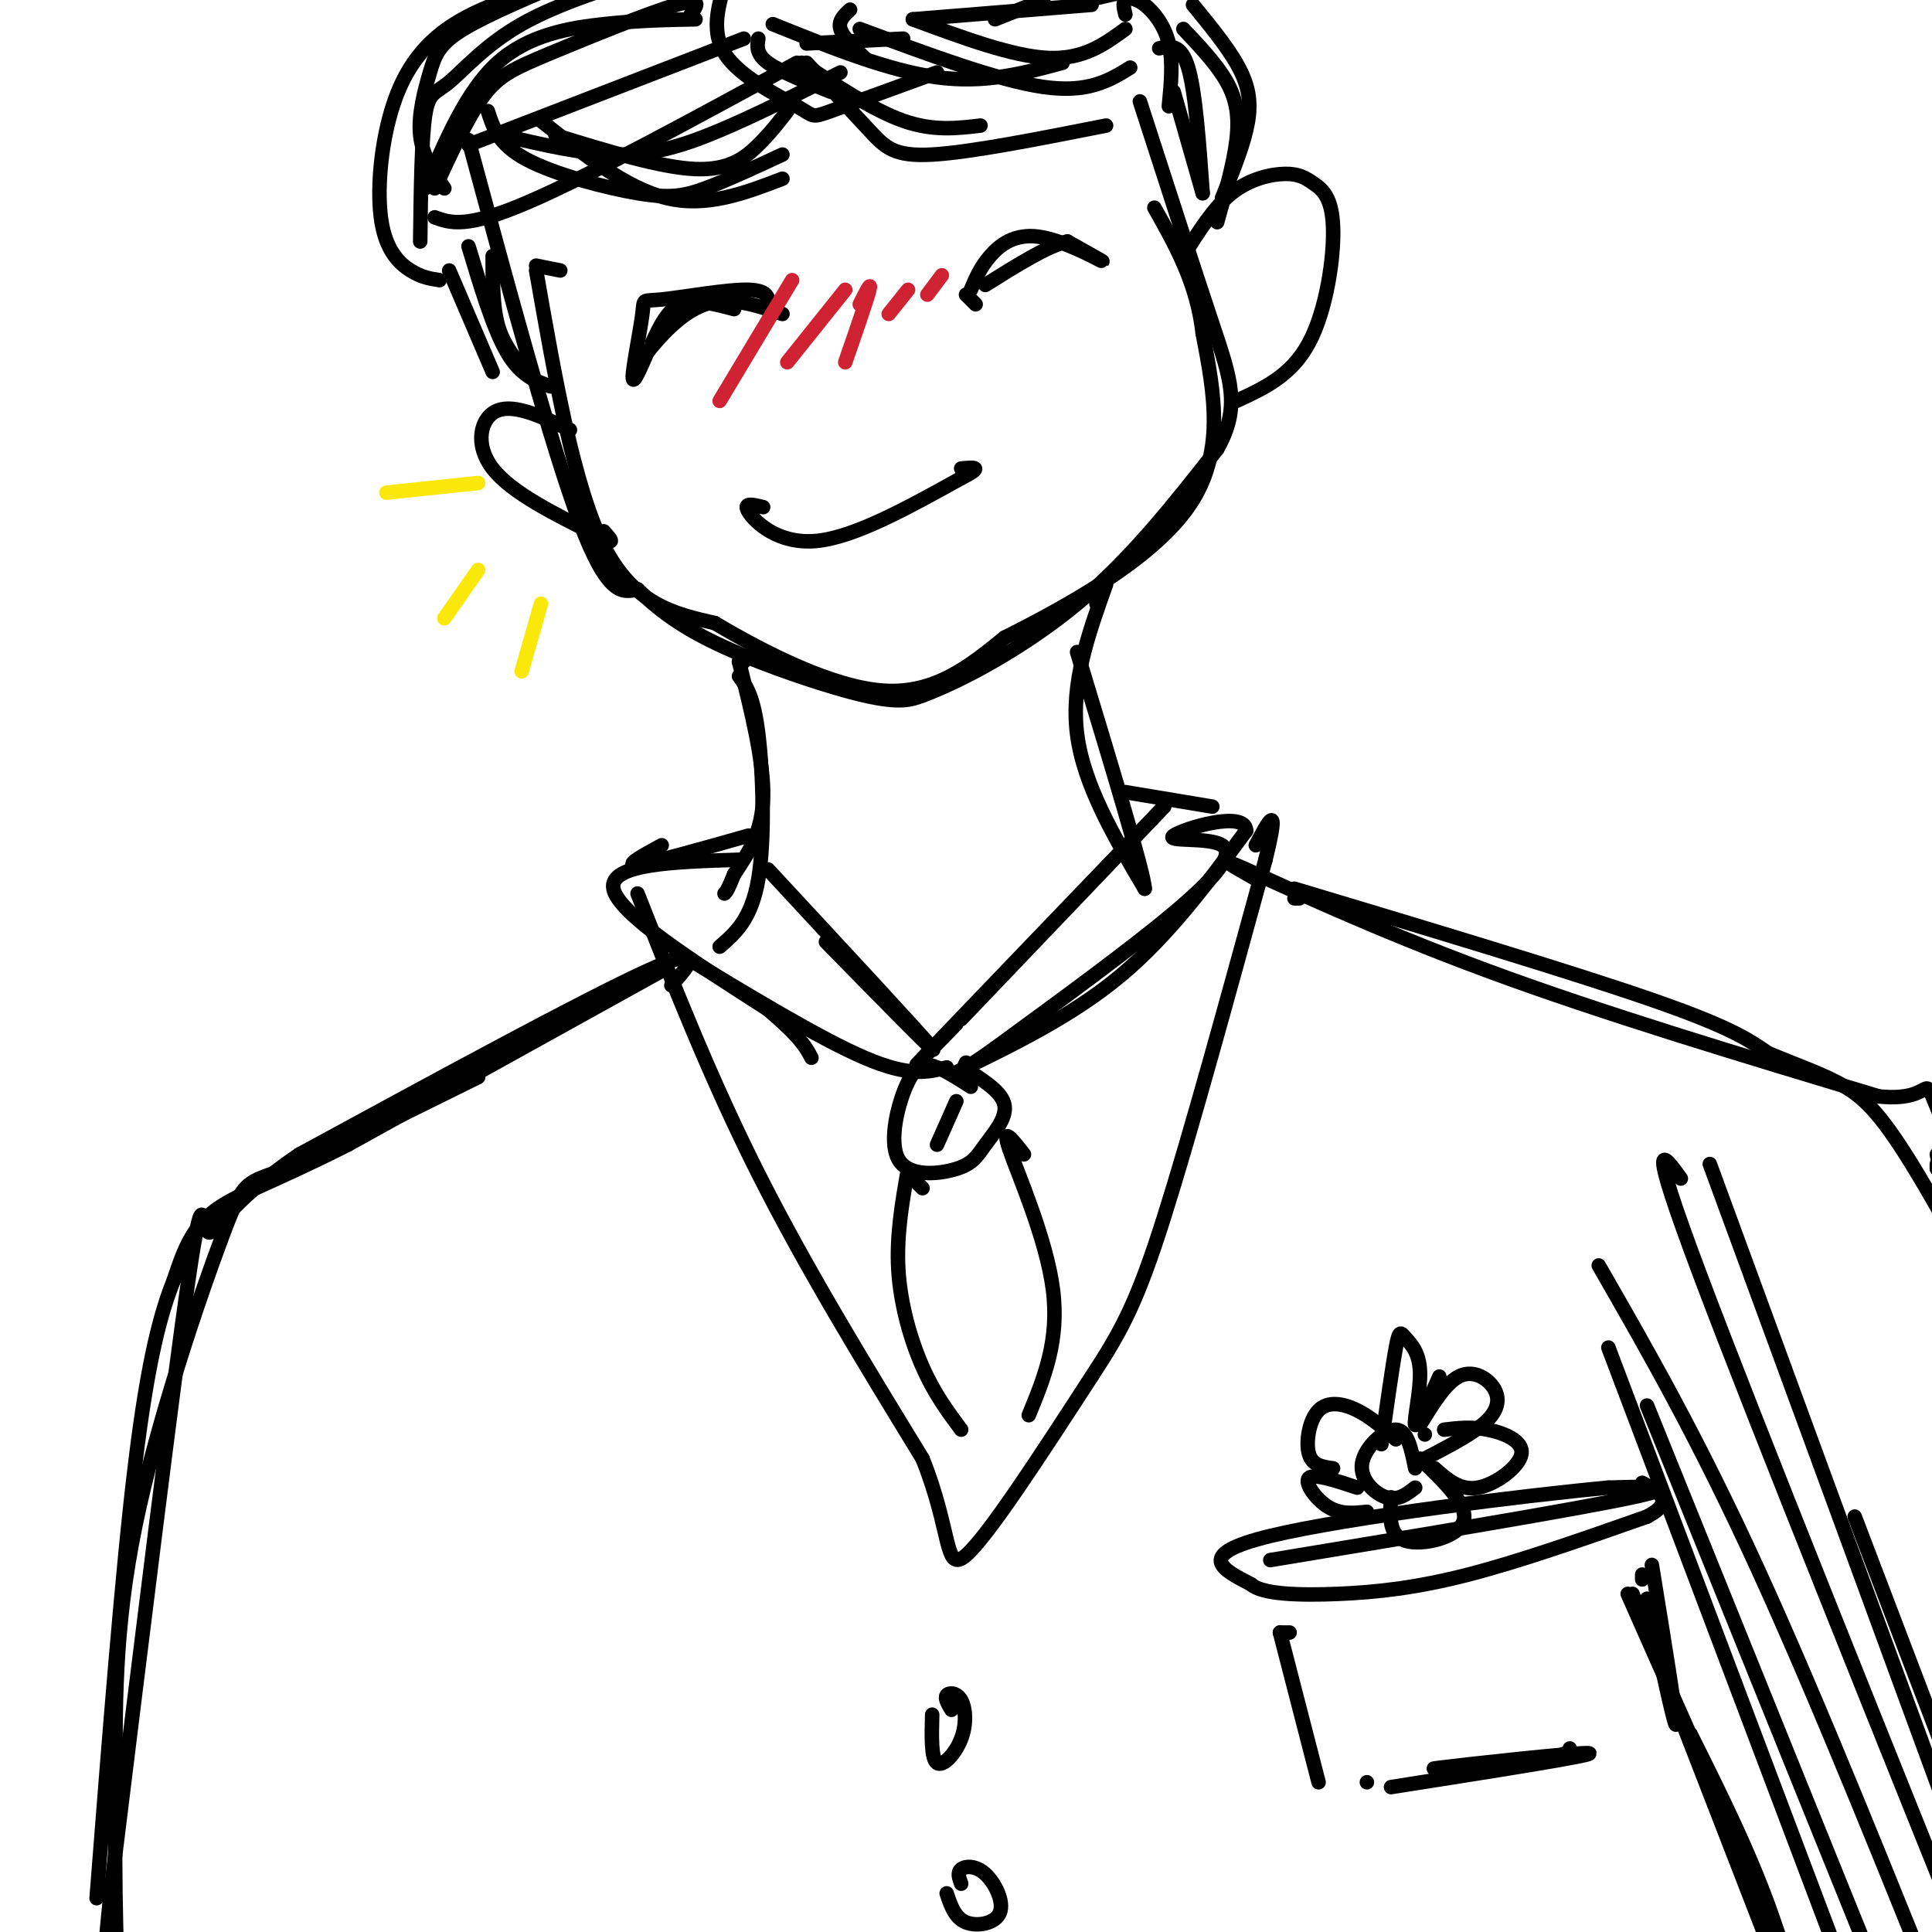 <svg viewBox='0 0 400 400' version='1.1' xmlns='http://www.w3.org/2000/svg' xmlns:xlink='http://www.w3.org/1999/xlink'><g fill='none' stroke='rgb(0,0,0)' stroke-width='3' stroke-linecap='round' stroke-linejoin='round'><path d='M116,56c0.000,0.000 -5.000,-1.000 -5,-1'/><path d='M111,56c3.917,22.417 7.833,44.833 14,57c6.167,12.167 14.583,14.083 23,16'/><path d='M148,129c10.244,6.089 24.356,13.311 35,14c10.644,0.689 17.822,-5.156 25,-11'/><path d='M208,132c12.200,-6.111 30.200,-15.889 38,-27c7.800,-11.111 5.400,-23.556 3,-36'/><path d='M249,69c-1.167,-10.333 -5.583,-18.167 -10,-26'/><path d='M154,137c0.000,0.000 -1.000,0.000 -1,0'/><path d='M153,137c2.583,10.333 5.167,20.667 5,28c-0.167,7.333 -3.083,11.667 -6,16'/><path d='M152,181c-1.333,3.333 -1.667,3.667 -2,4'/><path d='M227,125c0.000,0.000 0.000,-2.000 0,-2'/><path d='M229,121c-3.667,10.250 -7.333,20.500 -6,31c1.333,10.500 7.667,21.250 14,32'/><path d='M237,184c0.000,-2.833 -7.000,-25.917 -14,-49'/><path d='M153,140c1.511,2.044 3.022,4.089 4,12c0.978,7.911 1.422,21.689 0,30c-1.422,8.311 -4.711,11.156 -8,14'/><path d='M153,178c-13.500,0.417 -27.000,0.833 -26,6c1.000,5.167 16.500,15.083 32,25'/><path d='M159,209c6.833,5.833 7.917,7.917 9,10'/><path d='M140,197c14.833,9.000 29.667,18.000 39,22c9.333,4.000 13.167,3.000 17,2'/><path d='M198,222c12.000,-5.833 24.000,-11.667 34,-20c10.000,-8.333 18.000,-19.167 26,-30'/><path d='M258,172c-0.022,-4.402 -13.078,-0.407 -15,1c-1.922,1.407 7.290,0.225 10,2c2.710,1.775 -1.083,6.507 -10,14c-8.917,7.493 -22.959,17.746 -37,28'/><path d='M206,217c-7.167,5.167 -6.583,4.083 -6,3'/><path d='M159,180c16.000,17.250 32.000,34.500 34,37c2.000,2.500 -10.000,-9.750 -22,-22'/><path d='M198,212c-6.083,6.250 -12.167,12.500 -5,5c7.167,-7.500 27.583,-28.750 48,-50'/><path d='M241,167c1.000,-1.000 -20.500,21.500 -42,44'/><path d='M194,237c0.000,0.000 4.000,-9.000 4,-9'/><path d='M201,225c-2.427,-1.568 -4.855,-3.136 -7,-4c-2.145,-0.864 -4.009,-1.023 -6,3c-1.991,4.023 -4.111,12.227 -2,16c2.111,3.773 8.452,3.114 12,2c3.548,-1.114 4.301,-2.685 6,-5c1.699,-2.315 4.342,-5.376 4,-8c-0.342,-2.624 -3.671,-4.812 -7,-7'/><path d='M191,246c0.000,0.000 -1.000,-1.000 -1,-1'/><path d='M188,242c-1.222,6.933 -2.444,13.867 -2,21c0.444,7.133 2.556,14.467 5,20c2.444,5.533 5.222,9.267 8,13'/><path d='M212,239c-2.378,-3.067 -4.756,-6.133 -3,-1c1.756,5.133 7.644,18.467 9,29c1.356,10.533 -1.822,18.267 -5,26'/><path d='M132,185c7.583,19.250 15.167,38.500 25,58c9.833,19.500 21.917,39.250 34,59'/><path d='M191,302c6.133,15.267 4.467,23.933 9,20c4.533,-3.933 15.267,-20.467 26,-37'/><path d='M226,285c6.444,-9.800 9.556,-15.800 15,-33c5.444,-17.200 13.222,-45.600 21,-74'/><path d='M262,178c3.167,-12.833 0.583,-7.917 -2,-3'/><path d='M137,201c0.000,0.000 -65.000,36.000 -65,36'/><path d='M72,237c-15.978,8.089 -23.422,10.311 -28,14c-4.578,3.689 -6.289,8.844 -8,14'/><path d='M36,265c-2.667,6.622 -5.333,16.178 -8,38c-2.667,21.822 -5.333,55.911 -8,90'/><path d='M269,186c0.000,0.000 -1.000,0.000 -1,0'/><path d='M268,184c28.833,8.667 57.667,17.333 74,23c16.333,5.667 20.167,8.333 24,11'/><path d='M366,218c6.786,2.845 11.750,4.458 16,7c4.250,2.542 7.786,6.012 15,18c7.214,11.988 18.107,32.494 29,53'/><path d='M197,354c-0.724,-1.195 -1.448,-2.389 -1,-3c0.448,-0.611 2.069,-0.638 3,1c0.931,1.638 1.174,4.941 0,8c-1.174,3.059 -3.764,5.874 -5,5c-1.236,-0.874 -1.118,-5.437 -1,-10'/><path d='M199,390c-0.426,-1.164 -0.852,-2.329 0,-3c0.852,-0.671 2.981,-0.850 5,1c2.019,1.850 3.928,5.729 3,8c-0.928,2.271 -4.694,2.935 -7,2c-2.306,-0.935 -3.153,-3.467 -4,-6'/><path d='M401,242c0.000,0.000 0.000,-1.000 0,-1'/><path d='M401,239c0.000,0.000 6.000,26.000 6,26'/><path d='M339,334c0.000,0.000 -1.000,-2.000 -1,-2'/><path d='M338,330c17.333,44.667 34.667,89.333 41,106c6.333,16.667 1.667,5.333 -3,-6'/><path d='M376,430c-1.711,-6.578 -4.489,-20.022 -9,-33c-4.511,-12.978 -10.756,-25.489 -17,-38'/><path d='M99,223c-15.946,7.905 -31.893,15.810 -40,19c-8.107,3.190 -8.375,1.667 -13,14c-4.625,12.333 -13.607,38.524 -18,60c-4.393,21.476 -4.196,38.238 -4,55'/><path d='M24,371c-0.500,18.500 0.250,37.250 1,56'/><path d='M337,330c0.000,0.000 50.000,113.000 50,113'/><path d='M341,291c0.000,0.000 59.000,146.000 59,146'/><path d='M333,279c0.000,0.000 54.000,143.000 54,143'/><path d='M331,262c10.250,17.833 20.500,35.667 33,63c12.500,27.333 27.250,64.167 42,101'/><path d='M348,244c-3.667,-5.083 -7.333,-10.167 4,20c11.333,30.167 37.667,95.583 64,161'/><path d='M354,241c0.000,0.000 62.000,169.000 62,169'/><path d='M384,314c0.000,0.000 24.000,63.000 24,63'/><path d='M404,343c0.000,0.000 16.000,56.000 16,56'/><path d='M97,29c8.583,31.750 17.167,63.500 23,79c5.833,15.500 8.917,14.750 12,14'/><path d='M132,122c4.345,4.286 9.208,8.000 18,12c8.792,4.000 21.512,8.286 29,10c7.488,1.714 9.744,0.857 12,0'/><path d='M191,144c7.689,-2.800 20.911,-9.800 32,-19c11.089,-9.200 20.044,-20.600 29,-32'/><path d='M252,93c4.956,-8.711 2.844,-14.489 -1,-26c-3.844,-11.511 -9.422,-28.756 -15,-46'/><path d='M162,37c-7.833,3.000 -15.667,6.000 -24,4c-8.333,-2.000 -17.167,-9.000 -26,-16'/><path d='M162,32c-5.815,2.696 -11.631,5.393 -16,7c-4.369,1.607 -7.292,2.125 -14,1c-6.708,-1.125 -17.202,-3.893 -23,-7c-5.798,-3.107 -6.899,-6.554 -8,-10'/><path d='M166,14c0.000,0.000 -1.000,1.000 -1,1'/><path d='M163,23c-1.733,2.244 -3.467,4.489 -6,7c-2.533,2.511 -5.867,5.289 -13,5c-7.133,-0.289 -18.067,-3.644 -29,-7'/><path d='M174,15c-8.756,4.422 -17.511,8.844 -25,12c-7.489,3.156 -13.711,5.044 -21,5c-7.289,-0.044 -15.644,-2.022 -24,-4'/><path d='M165,13c-21.750,11.833 -43.500,23.667 -56,29c-12.500,5.333 -15.750,4.167 -19,3'/><path d='M154,8c0.000,0.000 -57.000,22.000 -57,22'/><path d='M143,3c1.315,-1.821 2.631,-3.643 -3,-2c-5.631,1.643 -18.208,6.750 -26,10c-7.792,3.250 -10.798,4.643 -14,9c-3.202,4.357 -6.601,11.679 -10,19'/><path d='M144,4c-5.911,0.111 -11.822,0.222 -19,1c-7.178,0.778 -15.622,2.222 -22,8c-6.378,5.778 -10.689,15.889 -15,26'/><path d='M137,-6c-10.702,3.345 -21.405,6.690 -29,11c-7.595,4.310 -12.083,9.583 -15,12c-2.917,2.417 -4.262,1.976 -5,7c-0.738,5.024 -0.869,15.512 -1,26'/><path d='M121,-5c-10.038,2.809 -20.077,5.617 -27,10c-6.923,4.383 -10.732,10.340 -13,18c-2.268,7.660 -2.995,17.024 -2,23c0.995,5.976 3.713,8.565 6,10c2.287,1.435 4.144,1.718 6,2'/><path d='M120,-5c-9.440,3.952 -18.881,7.905 -24,11c-5.119,3.095 -5.917,5.333 -7,9c-1.083,3.667 -2.452,8.762 -2,13c0.452,4.238 2.726,7.619 5,11'/><path d='M151,-6c-2.042,6.018 -4.083,12.036 -1,17c3.083,4.964 11.292,8.875 15,11c3.708,2.125 2.917,2.464 7,1c4.083,-1.464 13.042,-4.732 22,-8'/><path d='M166,13c7.417,4.917 14.833,9.833 21,12c6.167,2.167 11.083,1.583 16,1'/><path d='M167,13c4.844,5.222 9.689,10.444 13,14c3.311,3.556 5.089,5.444 13,5c7.911,-0.444 21.956,-3.222 36,-6'/><path d='M178,6c14.333,5.333 28.667,10.667 38,12c9.333,1.333 13.667,-1.333 18,-4'/><path d='M189,4c10.333,3.833 20.667,7.667 28,8c7.333,0.333 11.667,-2.833 16,-6'/><path d='M160,5c12.000,4.833 24.000,9.667 34,11c10.000,1.333 18.000,-0.833 26,-3'/><path d='M189,4c0.000,0.000 37.000,-3.000 37,-3'/><path d='M221,1c0.000,0.000 13.000,-3.000 13,-3'/><path d='M206,4c0.000,0.000 10.000,-4.000 10,-4'/><path d='M167,9c0.000,0.000 20.000,-1.000 20,-1'/><path d='M157,8c-0.250,1.583 -0.500,3.167 2,5c2.500,1.833 7.750,3.917 13,6'/><path d='M176,2c-1.250,1.167 -2.500,2.333 -2,4c0.500,1.667 2.750,3.833 5,6'/><path d='M245,53c3.126,-5.008 6.252,-10.015 10,-13c3.748,-2.985 8.118,-3.946 11,-4c2.882,-0.054 4.278,0.800 6,2c1.722,1.200 3.771,2.746 4,9c0.229,6.254 -1.363,17.215 -5,24c-3.637,6.785 -9.318,9.392 -15,12'/><path d='M233,3c-0.304,-1.220 -0.607,-2.440 0,-3c0.607,-0.560 2.125,-0.458 4,1c1.875,1.458 4.107,4.274 5,8c0.893,3.726 0.446,8.363 0,13'/><path d='M247,1c4.000,4.889 8.000,9.778 10,14c2.000,4.222 2.000,7.778 1,12c-1.000,4.222 -3.000,9.111 -5,14'/><path d='M245,6c3.489,3.689 6.978,7.378 9,11c2.022,3.622 2.578,7.178 2,12c-0.578,4.822 -2.289,10.911 -4,17'/><path d='M240,10c2.250,-0.500 4.500,-1.000 6,4c1.500,5.000 2.250,15.500 3,26'/><path d='M243,19c0.000,0.000 6.000,21.000 6,21'/><path d='M97,51c2.583,8.583 5.167,17.167 8,22c2.833,4.833 5.917,5.917 9,7'/><path d='M102,53c0.000,5.083 0.000,10.167 1,14c1.000,3.833 3.000,6.417 5,9'/><path d='M93,56c0.000,0.000 9.000,21.000 9,21'/><path d='M202,63c0.000,0.000 -2.000,-2.000 -2,-2'/><path d='M201,60c0.988,-2.333 1.976,-4.667 4,-7c2.024,-2.333 5.083,-4.667 10,-4c4.917,0.667 11.690,4.333 13,5c1.310,0.667 -2.845,-1.667 -7,-4'/><path d='M221,50c-4.000,0.833 -10.500,4.917 -17,9'/><path d='M159,64c0.247,-1.938 0.494,-3.876 -4,-4c-4.494,-0.124 -13.730,1.565 -18,2c-4.270,0.435 -3.573,-0.383 -4,3c-0.427,3.383 -1.979,10.967 -2,13c-0.021,2.033 1.490,-1.483 3,-5'/><path d='M134,73c2.422,-3.089 6.978,-8.311 12,-10c5.022,-1.689 10.511,0.156 16,2'/><path d='M152,64c-4.083,-1.083 -8.167,-2.167 -11,-1c-2.833,1.167 -4.417,4.583 -6,8'/><path d='M158,105c-2.156,-0.533 -4.311,-1.067 -3,1c1.311,2.067 6.089,6.733 14,6c7.911,-0.733 18.956,-6.867 30,-13'/><path d='M199,99c5.000,-2.500 2.500,-2.250 0,-2'/></g>
<g fill='none' stroke='rgb(207,34,51)' stroke-width='3' stroke-linecap='round' stroke-linejoin='round'><path d='M164,58c0.000,0.000 -15.000,25.000 -15,25'/><path d='M175,60c0.000,0.000 -12.000,15.000 -12,15'/><path d='M178,63c1.250,-2.500 2.500,-5.000 2,-3c-0.500,2.000 -2.750,8.500 -5,15'/><path d='M188,60c0.000,0.000 -4.000,5.000 -4,5'/><path d='M195,57c0.000,0.000 -3.000,4.000 -3,4'/></g>
<g fill='none' stroke='rgb(0,0,0)' stroke-width='3' stroke-linecap='round' stroke-linejoin='round'><path d='M137,175c-4.000,2.167 -8.000,4.333 -5,4c3.000,-0.333 13.000,-3.167 23,-6'/><path d='M251,167c0.000,0.000 -18.000,-3.000 -18,-3'/><path d='M139,204c3.917,-4.417 7.833,-8.833 -5,-3c-12.833,5.833 -42.417,21.917 -72,38'/><path d='M62,239c-15.393,10.405 -17.875,17.417 -19,16c-1.125,-1.417 -0.893,-11.262 -4,10c-3.107,21.262 -9.554,73.631 -16,126'/><path d='M23,391c-3.167,30.167 -3.083,42.583 -3,55'/><path d='M260,182c-4.600,-2.600 -9.200,-5.200 -2,-2c7.200,3.200 26.200,12.200 50,21c23.800,8.800 52.400,17.400 81,26'/><path d='M389,227c13.711,1.422 7.489,-8.022 14,7c6.511,15.022 25.756,54.511 45,94'/><path d='M293,304c-0.786,-3.952 -1.571,-7.905 -4,-8c-2.429,-0.095 -6.500,3.667 -7,7c-0.500,3.333 2.571,6.238 5,7c2.429,0.762 4.214,-0.619 6,-2'/><path d='M295,297c0.000,0.000 0.000,0.000 0,0'/><path d='M294,295c2.637,-4.292 5.274,-8.583 8,-10c2.726,-1.417 5.542,0.042 7,2c1.458,1.958 1.560,4.417 -1,7c-2.560,2.583 -7.780,5.292 -13,8'/><path d='M298,285c-2.306,5.276 -4.612,10.552 -5,10c-0.388,-0.552 1.144,-6.931 1,-11c-0.144,-4.069 -1.962,-5.826 -3,-7c-1.038,-1.174 -1.297,-1.764 -2,2c-0.703,3.764 -1.852,11.882 -3,20'/><path d='M289,298c-2.565,-2.286 -5.131,-4.571 -8,-6c-2.869,-1.429 -6.042,-2.000 -8,0c-1.958,2.000 -2.702,6.571 -2,9c0.702,2.429 2.851,2.714 5,3'/><path d='M281,308c-4.489,-1.489 -8.978,-2.978 -10,-2c-1.022,0.978 1.422,4.422 4,6c2.578,1.578 5.289,1.289 8,1'/><path d='M288,310c-0.267,3.956 -0.533,7.911 3,9c3.533,1.089 10.867,-0.689 12,-4c1.133,-3.311 -3.933,-8.156 -9,-13'/><path d='M297,304c2.631,2.333 5.262,4.667 9,4c3.738,-0.667 8.583,-4.333 9,-7c0.417,-2.667 -3.595,-4.333 -7,-5c-3.405,-0.667 -6.202,-0.333 -9,0'/><path d='M263,323c31.667,-5.250 63.333,-10.500 75,-13c11.667,-2.500 3.333,-2.250 -5,-2'/><path d='M333,308c-16.156,1.467 -54.044,6.133 -70,10c-15.956,3.867 -9.978,6.933 -4,10'/><path d='M259,328c2.286,2.095 10.000,2.333 18,2c8.000,-0.333 16.286,-1.238 27,-4c10.714,-2.762 23.857,-7.381 37,-12'/><path d='M341,314c6.000,-3.167 2.500,-5.083 -1,-7'/><path d='M267,338c0.000,0.000 -2.000,0.000 -2,0'/><path d='M265,338c0.000,0.000 8.000,31.000 8,31'/><path d='M340,327c0.000,0.000 0.000,-1.000 0,-1'/><path d='M342,324c2.583,15.917 5.167,31.833 5,33c-0.167,1.167 -3.083,-12.417 -6,-26'/><path d='M283,369c0.000,0.000 0.000,0.000 0,0'/><path d='M288,370c21.244,-3.333 42.489,-6.667 41,-7c-1.489,-0.333 -25.711,2.333 -31,3c-5.289,0.667 8.356,-0.667 22,-2'/><path d='M320,364c4.500,-0.667 4.750,-1.333 5,-2'/></g>
<g fill='none' stroke='rgb(250,232,11)' stroke-width='3' stroke-linecap='round' stroke-linejoin='round'><path d='M99,100c0.000,0.000 -19.000,2.000 -19,2'/><path d='M99,118c0.000,0.000 -7.000,10.000 -7,10'/><path d='M112,125c0.000,0.000 -4.000,14.000 -4,14'/></g>
<g fill='none' stroke='rgb(0,0,0)' stroke-width='3' stroke-linecap='round' stroke-linejoin='round'><path d='M118,89c-5.733,-2.711 -11.467,-5.422 -15,-4c-3.533,1.422 -4.867,6.978 -1,12c3.867,5.022 12.933,9.511 22,14'/><path d='M124,111c3.833,2.167 2.417,0.583 1,-1'/></g>
</svg>
